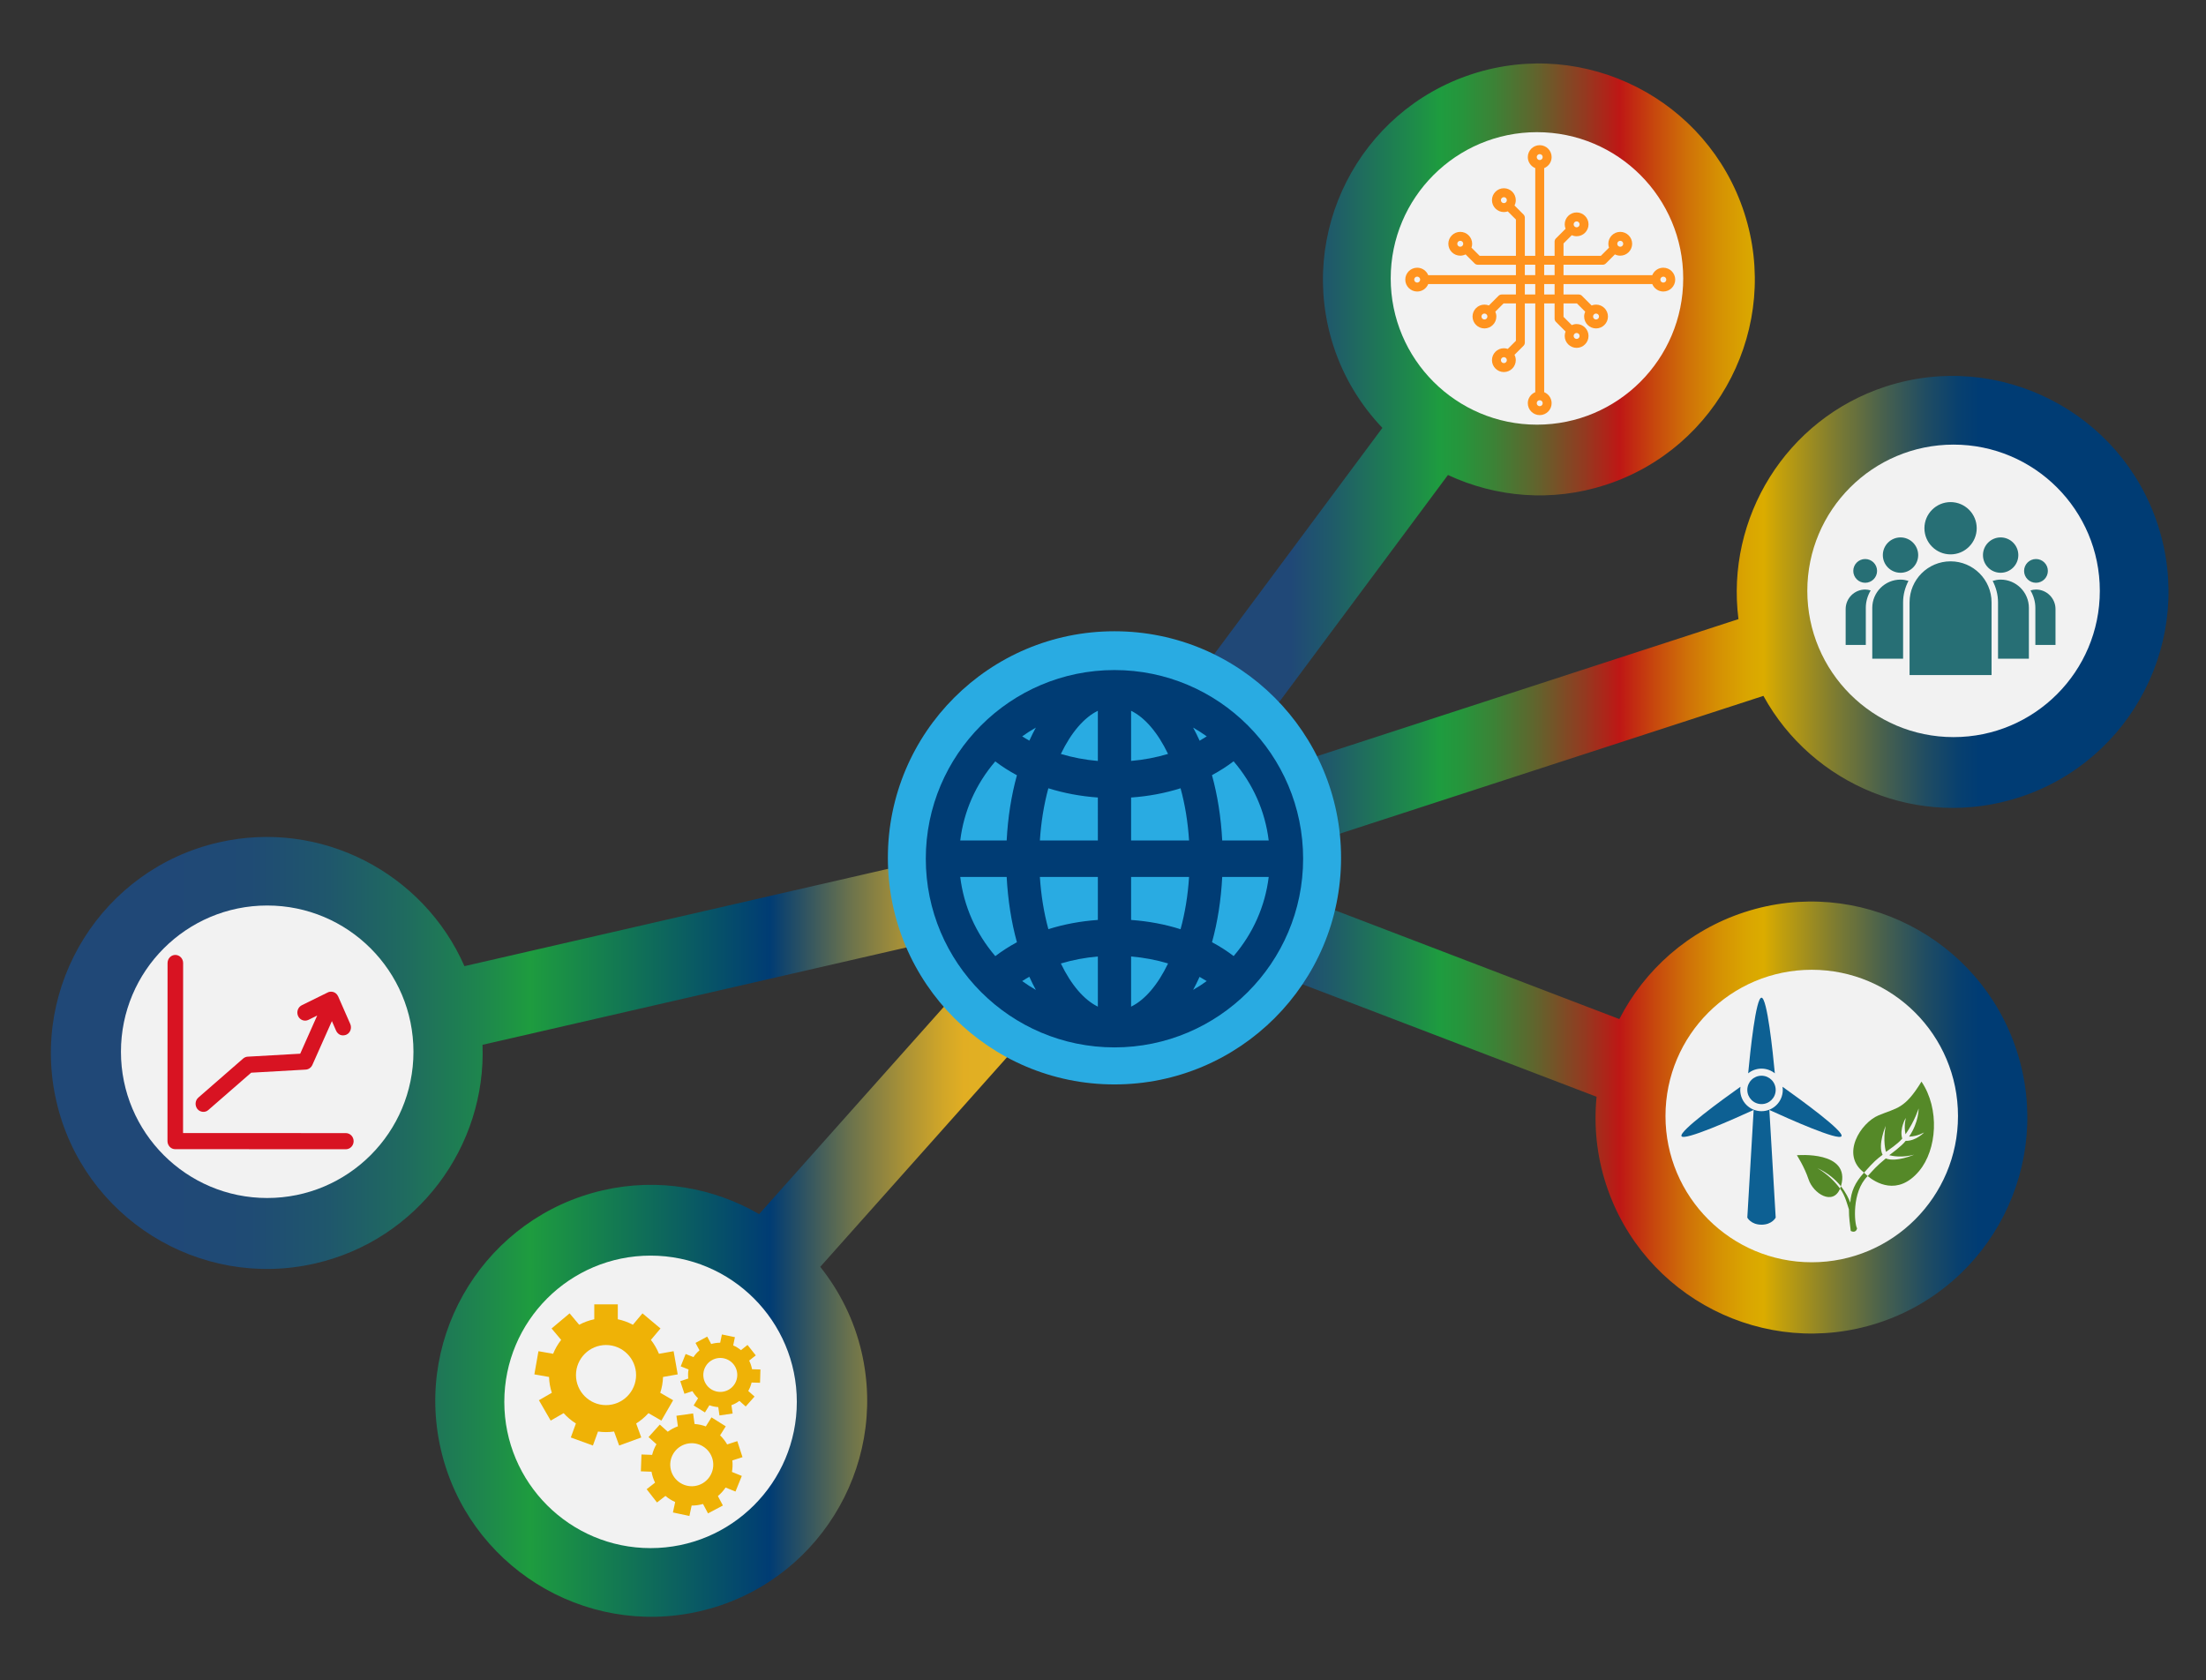 <?xml version="1.0" encoding="UTF-8"?>
<svg id="Camada_5" xmlns="http://www.w3.org/2000/svg" xmlns:xlink="http://www.w3.org/1999/xlink" viewBox="0 0 1251 953">
  <rect x="0" y="0" width="1251" height="953" fill="#333333" stroke="none"/>
  <defs>
    <linearGradient id="Gradiente_sem_nome_7" data-name="Gradiente sem nome 7" x1="28.849" y1="625.831" x2="757.948" y2="625.831" gradientUnits="userSpaceOnUse">
      <stop offset=".093" stop-color="#204877"/>
      <stop offset=".155" stop-color="#1f4b74"/>
      <stop offset=".216" stop-color="#1f576c"/>
      <stop offset=".276" stop-color="#1f6b5f"/>
      <stop offset=".335" stop-color="#1e864d"/>
      <stop offset=".373" stop-color="#1e9c3f"/>
      <stop offset=".384" stop-color="#1c9642"/>
      <stop offset=".559" stop-color="#003c74"/>
      <stop offset=".57" stop-color="#13456c"/>
      <stop offset=".621" stop-color="#6a724d"/>
      <stop offset=".664" stop-color="#aa9236"/>
      <stop offset=".694" stop-color="#d1a628"/>
      <stop offset=".71" stop-color="#e1ae23"/>
      <stop offset=".947" stop-color="#e7ca25"/>
    </linearGradient>
    <linearGradient id="Gradiente_sem_nome_8" data-name="Gradiente sem nome 8" x1="512.4" y1="396.14" x2="1229.744" y2="396.14" gradientUnits="userSpaceOnUse">
      <stop offset=".306" stop-color="#204877"/>
      <stop offset=".339" stop-color="#1f5b69"/>
      <stop offset=".408" stop-color="#1e8f47"/>
      <stop offset=".424" stop-color="#1e9c3f"/>
      <stop offset=".441" stop-color="#26953c"/>
      <stop offset=".467" stop-color="#3c8236"/>
      <stop offset=".5" stop-color="#61642d"/>
      <stop offset=".538" stop-color="#933a20"/>
      <stop offset=".566" stop-color="#be1715"/>
      <stop offset=".591" stop-color="#c6430e"/>
      <stop offset=".619" stop-color="#cf7008"/>
      <stop offset=".644" stop-color="#d59003"/>
      <stop offset=".665" stop-color="#d9a401"/>
      <stop offset=".68" stop-color="#dbac00"/>
      <stop offset=".692" stop-color="#c5a10b"/>
      <stop offset=".735" stop-color="#807d30"/>
      <stop offset=".774" stop-color="#49614d"/>
      <stop offset=".807" stop-color="#214d62"/>
      <stop offset=".834" stop-color="#08406f"/>
      <stop offset=".85" stop-color="#003c74"/>
    </linearGradient>
  </defs>
  <path d="M518.692,449.574c-4.084,13.046-6.058,26.855-5.524,40.968l-249.786,57.381c-23.151-52.781-81.283-83.523-139.477-70.154-65.805,15.117-107.05,80.967-91.935,146.796,15.118,65.83,80.955,107.081,146.76,91.965,58.175-13.364,97.082-66.391,94.896-123.995l249.788-57.382c4.652,10.617,10.755,20.296,17.964,28.946l-110.893,124.44c-25.889-14.98-57.212-20.709-88.591-13.5-65.806,15.117-107.05,80.969-91.935,146.796,15.116,65.827,80.952,107.082,146.758,91.965,65.8-15.116,107.048-80.958,91.932-146.788-4.219-18.372-12.489-34.721-23.492-48.567l111.596-125.249c25.41,13.926,55.746,19.093,86.136,12.112,65.806-15.117,107.053-80.97,91.938-146.797M138.109,334.74,386.476,869.197c-41.223,9.47-82.446-16.368-91.914-57.599-9.468-41.232,16.354-82.469,57.576-91.939,41.205-9.466,82.44,16.367,91.907,57.599,9.468,41.232-16.365,82.473-57.57,91.939ZM710.225,468.757c9.468,41.232-16.365,82.472-57.579,91.939M134.149,522.38c41.223-9.47,82.446,16.368,91.914,57.599,9.468,41.232-16.362,82.471-57.576,91.939-41.214,9.468-82.444-16.366-91.912-57.598-9.468-41.232,16.362-82.472,57.574-91.94Z" style="fill: url(#Gradiente_sem_nome_7);"/>
  <path d="M1069.403,219.202c-56.763,18.464-90.822,74.73-83.544,131.913l-243.725,79.282c-5.574-10.163-12.51-19.263-20.456-27.241l99.439-133.774c27.114,12.628,58.821,15.56,89.438,5.6,64.209-20.887,99.46-90.133,78.576-154.363-20.885-64.23-90.115-99.491-154.324-78.604-64.203,20.885-99.459,90.122-78.574,154.354,5.829,17.926,15.514,33.478,27.7,46.296l-100.068,134.642c-26.543-11.621-57.217-14.08-86.87-4.435-64.209,20.887-99.463,90.134-78.579,154.364,20.885,64.231,90.121,99.487,154.328,78.601,27.145-8.83,49.033-26.357,63.772-48.449l168.882,64.607c-1.595,16.294 0,33.128,5.374,49.657,20.887,64.239,90.119,99.497,154.324,78.612,64.209-20.887,99.46-90.133,78.573-154.372-20.885-64.231-90.115-99.489-154.325-78.602-31.994,10.407-56.776,32.823-71.033,60.645l-163.897-62.714c2.913-13.357,3.657-27.286,1.874-41.296l243.724-79.281c27.734,50.523,88.359,75.995,145.141,57.524,64.208-20.886,99.461-90.132,78.576-154.363-20.887-64.232-90.118-99.49-154.326-78.604ZM848.957,85.536c40.222-13.084,83.571,9,96.652,49.231,13.081,40.231-8.987,83.593-49.21,96.677-40.205,13.078-83.565-9.001-96.646-49.232-13.081-40.231,8.998-83.599,49.204-96.677ZM658.59,562.31c-40.222,13.084-83.574-8.999-96.655-49.23-13.081-40.231,8.999-83.597,49.213-96.678,40.209-13.08,83.571,8.999,96.652,49.23,13.081,40.231-8.991,83.596-49.209,96.679ZM1003.497,560.82c40.222-13.084,83.571,9,96.652,49.231,13.081,40.231-8.985,83.602-49.207,96.686-40.205,13.078-83.568-9.009-96.649-49.24-13.081-40.231,8.998-83.599,49.203-96.677ZM1130.999,408.64c-40.222,13.084-83.571-9-96.652-49.231-13.081-40.231,8.996-83.596,49.21-96.677,40.214-13.081,83.569,8.999,96.65,49.23,13.081,40.231-8.996,83.598-49.208,96.678Z" style="fill: url(#Gradiente_sem_nome_8);"/>
  <circle cx="635.342" cy="489.656" r="82.94" style="fill: #f2f2f2;"/>
  <circle cx="871.595" cy="157.896" r="82.94" style="fill: #f2f2f2;"/>
  <circle cx="1107.848" cy="335.086" r="82.94" style="fill: #f2f2f2;"/>
  <circle cx="368.929" cy="795.025" r="82.94" style="fill: #f2f2f2;"/>
  <circle cx="1027.421" cy="632.916" r="82.94" style="fill: #f2f2f2;"/>
  <circle cx="151.526" cy="596.472" r="82.94" style="fill: #f2f2f2;"/>
  <g>
    <path d="M196.12,642.61l-92.311-.045.043-96.418c0-2.542-2.003-4.567-4.416-4.589-2.434,0-4.416,2.047-4.416,4.589l-.043,101.007c0,1.215.474,2.385,1.293,3.239.776.81,1.788,1.282,2.887,1.327h.237l96.727.045c2.434,0,4.416-2.047,4.416-4.589,0-2.52-1.982-4.567-4.416-4.567Z" style="fill: #d81322;"/>
    <path d="M118.156,629.495l24.279-21.146,30.935-1.755c1.637-.09,3.081-1.125,3.77-2.655l11.073-24.858,2.37,5.422c1.745,3.599,4.955,2.677,5.86,2.272,2.24-.99,3.188-3.779,2.176-6.074l-6.851-15.612c-1.486-3.217-4.761-2.924-5.903-2.25l-14.714,7.244c-2.197,1.08-3.145,3.824-2.111,6.119,1.034,2.295,3.684,3.262,5.881,2.182l4.955-2.452-9.63,21.641-29.772,1.687c-.948.045-1.853.427-2.585,1.057l-25.399,22.136c-1.874,1.62-2.09,4.499-.56,6.479,1.508,1.89,4.459,2.205,6.226.562h0Z" style="fill: #d81322;"/>
  </g>
  <g>
    <path d="M360.765,807.275c2.59-1.618,4.936-3.592,6.968-5.854l7.328,4.232,6.672-11.557-7.313-4.222c.93-2.839,1.477-5.85,1.579-8.971l8.32-1.467-2.318-13.142-8.318,1.467c-1.15-2.849-2.692-5.498-4.562-7.879l5.438-6.479-10.223-8.577-5.433,6.474c-2.654-1.422-5.527-2.485-8.556-3.123v-8.443h-13.344v8.443c-3.029.638-5.902,1.701-8.556,3.123l-5.433-6.474-10.223,8.577,5.437,6.479c-1.87,2.381-3.412,5.03-4.562,7.879l-8.318-1.467-2.317,13.142,8.319,1.467c.103,3.122.65,6.132,1.58,8.972l-7.314,4.222,6.673,11.557,7.328-4.23c2.032,2.262,4.378,4.235,6.968,5.854l-2.893,7.946,12.54,4.563,2.889-7.936c1.489.211,3.009.322,4.555.322s3.066-.111,4.555-.322l2.888,7.936,12.54-4.565-2.893-7.947ZM343.674,796.869c-9.397,0-17.042-7.645-17.042-17.042,0-9.397,7.645-17.042,17.042-17.042s17.042,7.645,17.042,17.042c0,9.397-7.645,17.042-17.042,17.042Z" style="fill: #efb206;"/>
    <path d="M418.124,817.296l-5.753,1.861c-1.097-1.906-2.453-3.633-4.014-5.135l3.215-5.131-8.095-5.072-3.213,5.127c-2.021-.746-4.163-1.216-6.374-1.368l-.834-5.986-9.461,1.319.834,5.986c-2.084.751-4.017,1.79-5.758,3.059l-4.491-4.054-6.4,7.091,4.494,4.058c-1.09,1.873-1.921,3.903-2.455,6.037l-6.043-.219-.346,9.546,6.043.219c.381,2.203,1.067,4.282,2.007,6.204l-4.768,3.717,5.872,7.534,4.777-3.723c1.664,1.402,3.523,2.57,5.519,3.462l-1.266,5.921,9.342,1.996,1.265-5.911c1.076.003,2.164-.07,3.26-.223,1.096-.152,2.164-.383,3.197-.678l2.833,5.341,8.439-4.476-2.836-5.347c1.677-1.404,3.144-3.036,4.362-4.84l5.613,2.276,3.589-8.853-5.602-2.272c.378-2.104.468-4.293.234-6.517l5.754-1.862-2.942-9.088ZM393.972,842.76c-6.663.928-12.839-3.737-13.767-10.399-.93-6.663,3.736-12.839,10.399-13.767,6.662-.929,12.837,3.736,13.767,10.399.927,6.662-3.737,12.837-10.399,13.766Z" style="fill: #efb206;"/>
    <path d="M431.011,784.192l.224-7.538-4.77-.142c-.299-1.661-.833-3.306-1.618-4.888l3.746-2.96-4.674-5.916-3.746,2.958c-1.336-1.11-2.814-2.015-4.382-2.698l.968-4.68-7.383-1.529-.97,4.677c-1.701.002-3.414.244-5.093.738l-2.262-4.201-6.64,3.576,2.262,4.202c-1.335,1.128-2.481,2.428-3.421,3.846l-4.437-1.766-2.789,7.007,4.44,1.769c-.292,1.686-.349,3.415-.157,5.142l-4.533,1.499,2.366,7.16,4.533-1.498c.888,1.526,1.967,2.876,3.191,4.04l-2.507,4.061,6.416,3.962,2.513-4.068c1.618.58,3.314.934,5.036,1.045l.689,4.73,7.463-1.09-.687-4.724c.796-.293,1.582-.645,2.352-1.06.77-.414,1.497-.877,2.18-1.38l3.565,3.174,5.016-5.631-3.567-3.178c.855-1.5,1.492-3.111,1.899-4.78l4.778.142ZM413.042,788.231c-4.677,2.518-10.53.763-13.047-3.912-2.519-4.676-.763-10.53,3.914-13.047,4.675-2.519,10.527-.762,13.046,3.914,2.516,4.676.762,10.527-3.913,13.045Z" style="fill: #efb206;"/>
  </g>
  <g>
    <circle cx="998.927" cy="618.107" r="8.046" style="fill: #0d6093;"/>
    <path d="M1006.49,608.697c-1.187-12.588-4.377-42.89-7.563-42.89s-6.377,30.302-7.563,42.89c2.072-1.662,4.699-2.659,7.563-2.659s5.491.998,7.563,2.659Z" style="fill: #0d6093;"/>
    <path d="M1010.868,616.336c.084.575.129,1.171.129,1.77,0,6.666-5.403,12.069-12.069,12.069s-12.069-5.403-12.069-12.069c0-.599.044-1.195.133-1.774-10.283,7.302-35.009,25.261-33.416,28.025,1.589,2.764,29.385-9.603,40.899-14.881l-3.593,61.046s2.012,4.023,8.046,4.023,8.046-4.023,8.046-4.023l-3.593-61.042c11.518,5.278,39.309,17.645,40.899,14.885,1.597-2.768-23.133-20.731-33.412-28.029Z" style="fill: #0d6093;"/>
  </g>
  <path d="M1088.38,664.032c-12.302,14.762-25.07,6.378-29.227,2.947,3.215-3.507,4.677-5.418,10.258-10.013,5.769,2.355,16.075-2.115,16.075-2.115-6.938,1.815-12.237.787-14.12.289.399-.319,7.244-5.273,9.316-8.138,5.73.178,10.462-4.744,10.462-4.744-.161-.131-3.054,2.089-8.535,2.355,5.675-8.335,5.415-16.001,5.415-16.001,0,0-2.095,6.997-7.426,14.673-1.092-5.447.3-9.154.139-9.28,0,0-3.707,6.118-2,11.743-2.915,3.33-7.51,6.207-9.199,7.495-.127-.347-1.895-6.156-.178-14.743,0,0-4.671,10.795-1.751,16.395-3.581,2.75-4.533,3.427-10.512,10.11-13.538-10.133-1.911-28.256,8.229-32.484,10.426-4.348,14.775-3.475,24.329-19.119,10.462,15.503,8.751,38.592-1.275,50.628ZM1030.593,662.458c6.157,2.816,10.429,6.638,13.363,10.296.033-.111.08-.195.113-.322,5.578-20.06-25.07-17.27-25.07-17.27,0,0,4.234,6.514,6.595,13.619,2.729,8.234,13.885,15.079,17.89,5.303-2.892-3.895-7.029-8.158-12.891-11.627ZM1059.155,666.969c-.044-.033-2.118-1.906-2.089-1.939-5.254,5.785-7.304,10.729-7.803,17.023-.795-2.166-2.383-5.63-5.311-9.298-.136.482-.3.914-.471,1.329,3.114,4.19,4.32,9.909,5.029,11.782,0,5.231.57,7.847,1.031,12.208,0,0,2.815,1.663,3.599-1.44-1.58-2.622-3.139-20.699,6.016-29.665Z" style="fill: #558928;"/>
  <path d="M1154.59,317.035c-3.726,0-6.751,3.024-6.751,6.737,0,3.716,3.025,6.736,6.751,6.736,3.713,0,6.736-3.021,6.736-6.736 0-3.713-3.024-6.737-6.736-6.737ZM1057.731,317.035c-3.726,0-6.751,3.024-6.751,6.737,0,3.716,3.025,6.736,6.751,6.736,3.716,0,6.74-3.021,6.74-6.736,0-3.713-3.024-6.737-6.74-6.737ZM1134.538,304.781c-5.532,0-10.018,4.498-10.018,10.034,0,5.525,4.487,10.014,10.018,10.014,5.533,0,10.034-4.489,10.034-10.014,0-5.53-4.501-10.034-10.034-10.034ZM1165.654,365.755h-11.423v-21.025c0-3.612-1.061-6.965-2.766-9.89,1.005-.293,2.036-.502,3.125-.502,6.091,0,11.065,4.974,11.065,11.08,0,0,0,20.337-0,20.337ZM1077.767,304.781c-5.536,0-10.034,4.498-10.034,10.034,0,5.525,4.498,10.014,10.034,10.014,5.518,0,10.016-4.489,10.016-10.014,0-5.53-4.496-10.034-10.016-10.034ZM1057.731,334.338c1.089,0,2.106.208,3.114.502-1.723,2.924-2.766,6.278-2.766,9.89v21.025h-11.426v-20.337c0-6.107,4.977-11.08,11.078-11.08ZM1106.142,284.749c-8.165,0-14.822,6.65-14.822,14.823,0,8.172,6.65,14.83,14.822,14.83,8.174,0,14.832-6.658,14.832-14.83.007-8.175-6.658-14.823-14.832-14.823ZM1150.562,373.58h-17.5v-31.99c0-4.4-1.161-8.492-3.038-12.161,1.432-.423,2.938-.724,4.514-.724,8.83,0,16.023,7.18,16.023,16.025v28.849ZM1079.226,341.59v31.99h-17.478v-28.85c0-8.836,7.184-16.025,16.027-16.025,1.576,0,3.067.3,4.496.724-1.878,3.669-3.046,7.761-3.046,12.161ZM1082.895,382.839h46.497v-41.25c0-12.821-10.433-23.247-23.251-23.247-12.828,0-23.246,10.427-23.246,23.247v41.25Z" style="fill: #276f75;"/>
  <path d="M943.248,151.822c-2.827,0-5.25,1.749-6.254,4.22h-50.336v-5.907h22.23c.671,0,1.315-.267,1.79-.742l5.118-5.118c.911.459,1.937.724,3.025.724,3.723,0,6.751-3.029,6.751-6.751s-3.029-6.751-6.751-6.751-6.751,3.029-6.751,6.751c0,.776.138,1.518.38,2.212l-4.61,4.611h-21.182v-7.004l4.678-4.678c.841.377,1.769.591,2.749.591,3.723,0,6.751-3.029,6.751-6.751s-3.029-6.751-6.751-6.751-6.751,3.029-6.751,6.751c0,.888.177,1.735.49,2.512l-5.487,5.487c-.475.475-.741,1.119-.741,1.79v8.053h-5.907v-49.732c2.471-1.004,4.22-3.427,4.22-6.254,0-3.723-3.029-6.751-6.751-6.751s-6.751,3.029-6.751,6.751c0,2.827,1.749,5.25,4.22,6.254v49.732h-5.907v-21.627c0-.671-.267-1.315-.741-1.79l-5.118-5.118c.459-.911.724-1.937.724-3.026,0-3.723-3.029-6.751-6.751-6.751s-6.751,3.029-6.751,6.751,3.029,6.751,6.751,6.751c.775,0,1.518-.138,2.212-.38l4.611,4.611v20.578h-20.579l-4.611-4.611c.242-.694.38-1.436.38-2.212,0-3.723-3.029-6.751-6.751-6.751s-6.751,3.029-6.751,6.751,3.029,6.751,6.751,6.751c1.088,0,2.114-.265,3.026-.724l5.118,5.118c.475.475,1.119.742,1.79.742h21.627v5.907h-49.732c-1.004-2.471-3.427-4.22-6.254-4.22-3.723,0-6.751,3.029-6.751,6.751s3.029,6.751,6.751,6.751c2.827,0,5.25-1.749,6.254-4.22h49.732v5.907h-8.053c-.671,0-1.315.267-1.79.742l-5.487,5.487c-.777-.313-1.624-.49-2.512-.49-3.723,0-6.751,3.029-6.751,6.751s3.029,6.751,6.751,6.751,6.751-3.029,6.751-6.751c0-.979-.214-1.908-.591-2.749l4.678-4.678h7.004v21.182l-4.611,4.611c-.694-.242-1.436-.38-2.212-.38-3.723,0-6.751,3.029-6.751,6.751s3.029,6.751,6.751,6.751,6.751-3.029,6.751-6.751c0-1.088-.265-2.114-.724-3.026l5.118-5.118c.475-.475.741-1.119.741-1.79v-22.23h5.907v50.336c-2.471,1.004-4.22,3.427-4.22,6.254,0,3.723,3.029,6.751,6.751,6.751s6.751-3.029,6.751-6.751c0-2.827-1.749-5.25-4.22-6.254v-50.336h5.907v8.656c0,.671.267,1.315.741,1.79l5.487,5.487c-.313.777-.49,1.624-.49,2.512,0,3.723,3.029,6.751,6.751,6.751s6.751-3.029,6.751-6.751-3.029-6.751-6.751-6.751c-.979,0-1.908.214-2.749.591l-4.678-4.678v-7.608h7.608l4.678,4.678c-.377.841-.591,1.769-.591,2.749,0,3.723,3.029,6.751,6.751,6.751s6.751-3.029,6.751-6.751-3.029-6.751-6.751-6.751c-.888,0-1.735.177-2.512.49l-5.487-5.487c-.475-.475-1.119-.742-1.79-.742h-8.656v-5.907h50.336c1.004,2.471,3.427,4.22,6.254,4.22,3.723,0,6.751-3.029,6.751-6.751s-3.029-6.751-6.752-6.751h0ZM918.823,136.56c.931,0,1.688.757,1.688,1.688s-.757,1.688-1.688,1.688-1.688-.757-1.688-1.688.757-1.688,1.688-1.688ZM894.085,125.541c.931,0,1.688.757,1.688,1.688s-.757,1.688-1.688,1.688-1.688-.757-1.688-1.688.757-1.688,1.688-1.688ZM873.156,87.397c.931,0,1.688.757,1.688,1.688s-.757,1.688-1.688,1.688-1.688-.757-1.688-1.688.757-1.688,1.688-1.688ZM851.143,113.511c0-.931.757-1.688,1.688-1.688s1.688.757,1.688,1.688-.757,1.688-1.688,1.688-1.688-.757-1.688-1.688ZM828.093,139.936c-.931,0-1.688-.757-1.688-1.688s.757-1.688,1.688-1.688,1.688.757,1.688,1.688-.757,1.688-1.688,1.688ZM803.667,160.261c-.931,0-1.688-.757-1.688-1.688s.757-1.688,1.688-1.688,1.688.757,1.688,1.688-.757,1.688-1.688,1.688ZM841.812,181.19c-.931,0-1.688-.757-1.688-1.688s.757-1.688,1.688-1.688,1.688.757,1.688,1.688-.757,1.688-1.688,1.688ZM852.831,205.928c-.931,0-1.688-.757-1.688-1.688s.757-1.688,1.688-1.688,1.688.757,1.688,1.688-.757,1.688-1.688,1.688ZM873.156,230.354c-.931,0-1.688-.757-1.688-1.688s.757-1.688,1.688-1.688,1.688.757,1.688,1.688-.757,1.688-1.688,1.688ZM895.773,190.521c0,.931-.757,1.688-1.688,1.688s-1.688-.757-1.688-1.688.757-1.688,1.688-1.688,1.688.757,1.688,1.688ZM906.792,179.502c0,.931-.757,1.688-1.688,1.688s-1.688-.757-1.688-1.688.757-1.688,1.688-1.688,1.688.757,1.688,1.688ZM881.595,150.134v5.907h-5.907v-5.907h5.907ZM864.717,150.134h5.907v5.907h-5.907v-5.907ZM864.717,167.012v-5.907h5.907v5.907h-5.907ZM881.595,167.012h-5.907v-5.907h5.907v5.907ZM943.248,160.261c-.931,0-1.688-.757-1.688-1.688s.757-1.688,1.688-1.688,1.688.757,1.688,1.688-.757,1.688-1.688,1.688Z" style="fill: #ff931e;"/>
  <circle cx="632" cy="486.5" r="128.5" style="fill: #29abe2;"/>
  <path d="M632.009,380c-59.005,0-107,48.001-107,107,0,59.002,47.995,107,107,107,58.99,0,106.981-47.998,106.981-107,.003-58.999-47.989-107-106.981-107ZM564.425,542.242c-11.044-12.915-17.867-28.332-19.883-44.901h26.328c.712,13.11,2.645,25.551,5.816,37.025-4.339,2.323-8.446,4.971-12.261,7.876ZM570.87,476.659h-26.328c2.019-16.569,8.823-31.968,19.864-44.861,3.741,2.862,7.857,5.494,12.28,7.867-3.171,11.462-5.135,23.875-5.816,36.994ZM579.675,556.386c1.347-.852,2.682-1.682,4.051-2.444,1.174,2.592,2.409,5.076,3.701,7.455-2.688-1.536-5.277-3.212-7.752-5.011ZM583.745,420.023c-1.453-.79-2.79-1.595-4.07-2.409,2.471-1.796,5.064-3.453,7.752-4.989-1.288,2.338-2.527,4.828-3.682,7.399ZM622.582,570.89c-7.857-3.853-15.135-12.354-20.979-24.479,6.702-2.007,13.742-3.348,20.979-3.967v28.446ZM622.582,521.718c-9.821.694-19.214,2.444-28.059,5.237-2.54-9.282-4.153-19.23-4.819-29.614h32.878v24.377ZM622.582,476.659h-32.878c.666-10.363,2.279-20.304,4.8-29.617,8.864,2.775,18.273,4.543,28.075,5.243l.003,24.374h0ZM622.582,431.553c-7.259-.619-14.277-1.96-20.979-3.97,5.844-12.156,13.122-20.639,20.979-24.491v28.462ZM641.434,403.101c7.832,3.843,15.117,12.323,20.948,24.46-6.696,2.007-13.711,3.36-20.948,3.967v-28.428ZM641.434,570.89v-28.45c7.269.616,14.327,1.957,20.967,3.949-5.832,12.159-13.119,20.66-20.967,24.501ZM669.484,526.983c-8.827-2.806-18.257-4.562-28.05-5.262v-24.377h32.869c-.657,10.384-2.267,20.332-4.819,29.639ZM641.434,476.659v-24.374c9.83-.684,19.223-2.456,28.05-5.24,2.552,9.294,4.162,19.236,4.822,29.614h-32.872ZM676.604,561.379c1.267-2.326,2.499-4.807,3.661-7.377,1.443.802,2.775,1.604,4.045,2.388-2.475,1.799-5.036,3.472-7.705,4.989ZM680.302,420.06c-1.195-2.592-2.409-5.088-3.698-7.436,2.67,1.536,5.231,3.193,7.743,4.989-1.344.852-2.698,1.669-4.045,2.447ZM699.584,542.211c-3.751-2.883-7.857-5.519-12.261-7.87,3.168-11.465,5.104-23.888,5.788-36.997h26.362c-2.029,16.548-8.848,31.965-19.889,44.867ZM693.108,476.659c-.684-13.097-2.639-25.529-5.807-37.053,4.323-2.335,8.443-4.965,12.258-7.867,11.066,12.915,17.885,28.329,19.908,44.92h-26.359Z" style="fill: #003c74;"/>
</svg>